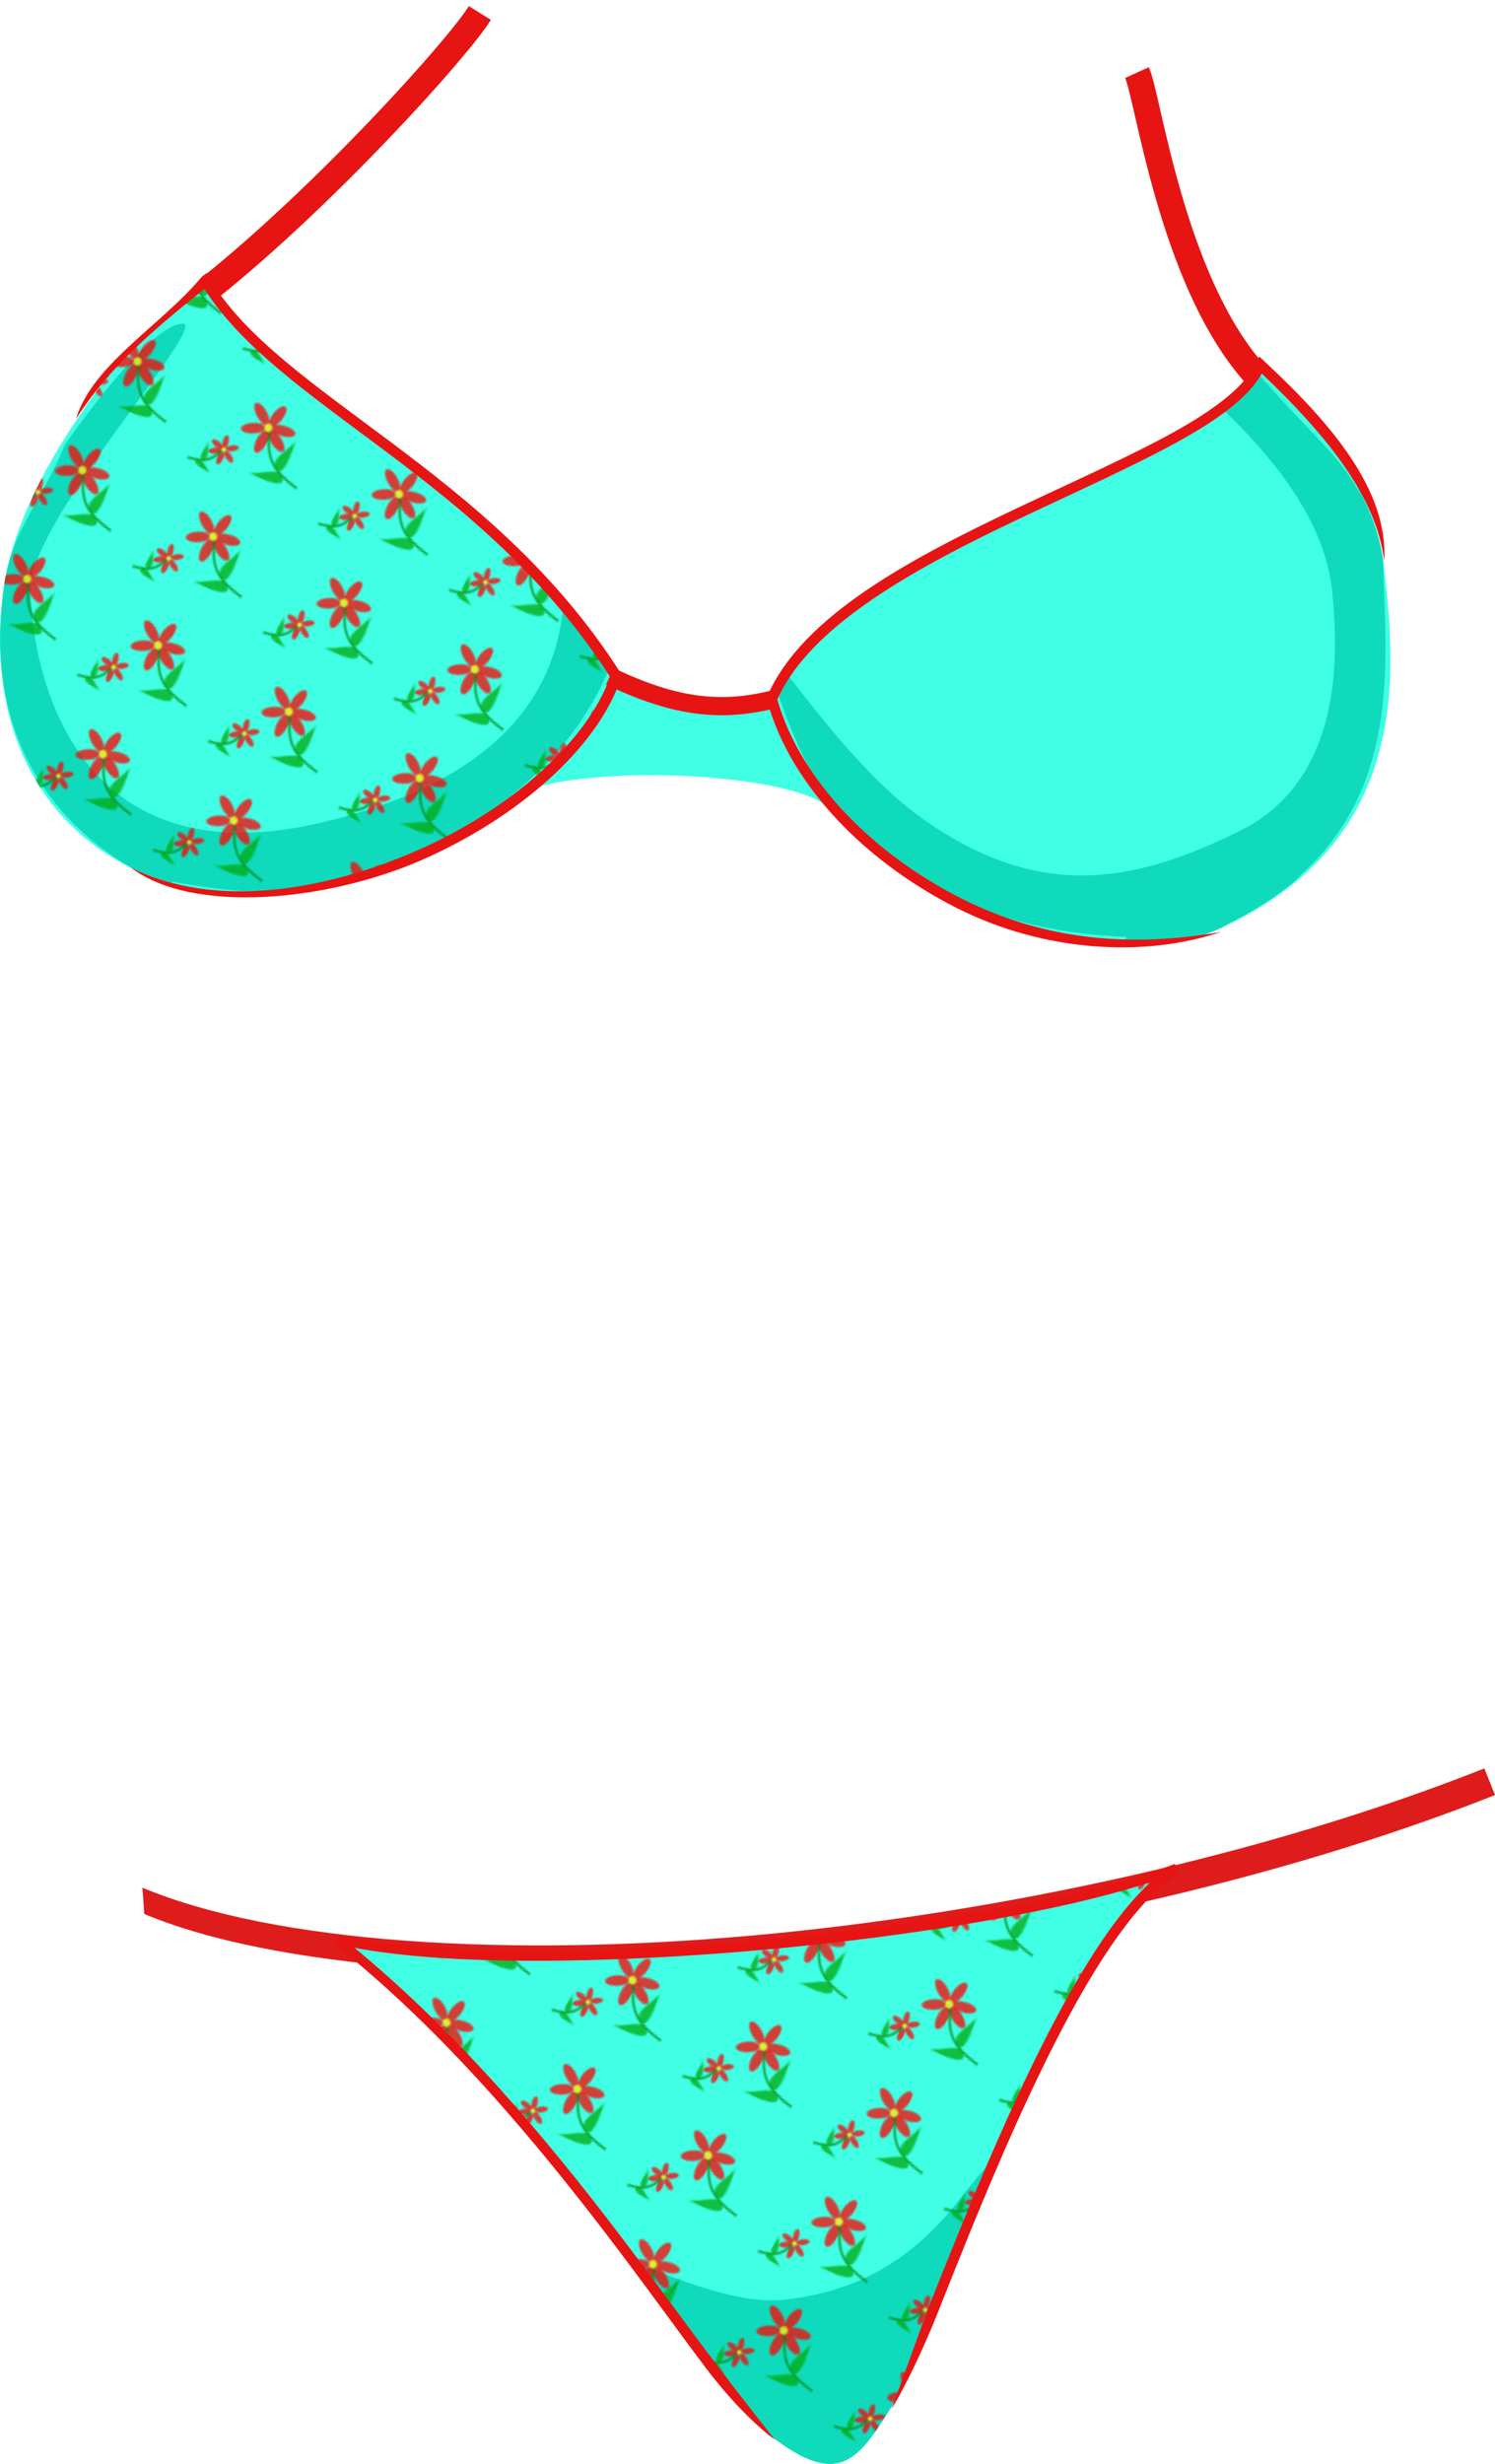 <svg xmlns="http://www.w3.org/2000/svg" xmlns:xlink="http://www.w3.org/1999/xlink" viewBox="0 0 143.85 236.94" version="1.0"><defs><pattern id="f" xlink:href="#a" patternTransform="rotate(26.89 -1587.358 746.277) scale(.17)"/><pattern id="e" xlink:href="#a" patternTransform="rotate(26.89 -1587.358 746.277) scale(.17)"/><pattern id="b" width="82.324" patternUnits="userSpaceOnUse" patternTransform="translate(-121.27 501.47)" height="68.869"><path d="M-77.896 522.51a2.96 7.01 0 10-5.92 0 2.96 7.01 0 105.92 0z" transform="rotate(12.108 2378.104 871.08)" fill-rule="evenodd" fill="red" fill-opacity=".75"/><path d="M-77.896 522.51a2.96 7.01 0 10-5.92 0 2.96 7.01 0 105.92 0z" transform="rotate(78.7 292.497 353.394)" fill-rule="evenodd" fill="red" fill-opacity=".75"/><path d="M-77.896 522.51a2.96 7.01 0 10-5.92 0 2.96 7.01 0 105.92 0z" transform="rotate(120.73 126.721 312.844)" fill-rule="evenodd" fill="red" fill-opacity=".75"/><path d="M-77.896 522.51a2.96 7.01 0 10-5.92 0 2.96 7.01 0 105.92 0z" transform="rotate(-179.231 -19.51 276.507)" fill-rule="evenodd" fill="red" fill-opacity=".75"/><path d="M-77.896 522.51a2.96 7.01 0 10-5.92 0 2.96 7.01 0 105.92 0z" transform="rotate(-119.458 -166.337 240.01)" fill-rule="evenodd" fill="red" fill-opacity=".75"/><path d="M-77.896 522.51a2.96 7.01 0 10-5.92 0 2.96 7.01 0 105.92 0z" transform="rotate(-55.738 -499.019 157.302) scale(1)" fill-rule="evenodd" fill="red" fill-opacity=".75"/><path d="M-73.846 524.07a2.337 2.337 0 10-4.673 0 2.337 2.337 0 104.673 0z" fill-rule="evenodd" fill="#fff100" fill-opacity=".75" transform="translate(121.27 -501.47)"/><path d="M46.743 24.8c5.144 12.71 10.398 18.35 28.159 21.15" stroke-opacity=".749" stroke="#008507" stroke-width="1pt" fill="none"/><path d="M-61.966 542.75c-5.81-3.86 2.375-12.66 2.811-19.2 3.329 17.78.63 21.48-2.811 19.2z" fill-rule="evenodd" fill="#00a90b" fill-opacity=".749" transform="translate(121.27 -501.47)"/><path d="M-56.228 545.74c-4.78-5.08-12.082 4.46-18.452 5.99 18.085.3 21.283-2.99 18.452-5.99z" fill-rule="evenodd" fill="#00a90b" fill-opacity=".749" transform="translate(121.27 -501.47)"/><g><path d="M-77.896 522.51a2.96 7.01 0 10-5.92 0 2.96 7.01 0 105.92 0z" transform="matrix(-.542 .116 .116 .542 -77.31 -233.159)" fill-rule="evenodd" fill="red" fill-opacity=".75"/><path d="M-77.896 522.51a2.96 7.01 0 10-5.92 0 2.96 7.01 0 105.92 0z" transform="scale(-.554 .554) rotate(78.7 208.466 324.21)" fill-rule="evenodd" fill="red" fill-opacity=".75"/><path d="M-77.896 522.51a2.96 7.01 0 10-5.92 0 2.96 7.01 0 105.92 0z" transform="scale(.554 -.554) rotate(-59.27 -553.637 108.748)" fill-rule="evenodd" fill="red" fill-opacity=".75"/><path d="M-77.896 522.51a2.96 7.01 0 10-5.92 0 2.96 7.01 0 105.92 0z" transform="matrix(.554 -.007 -.007 -.554 76.999 339.163)" fill-rule="evenodd" fill="red" fill-opacity=".75"/><path d="M-77.896 522.51a2.96 7.01 0 10-5.92 0 2.96 7.01 0 105.92 0z" transform="scale(.554 -.554) rotate(60.542 509.783 337.906)" fill-rule="evenodd" fill="red" fill-opacity=".75"/><path d="M-77.896 522.51a2.96 7.01 0 10-5.92 0 2.96 7.01 0 105.92 0z" transform="scale(-.554 .554) rotate(-55.738 -491.377 277.718)" fill-rule="evenodd" fill="red" fill-opacity=".75"/><path d="M-73.846 524.07a2.337 2.337 0 10-4.673 0 2.337 2.337 0 104.673 0z" fill-rule="evenodd" fill="#fff100" fill-opacity=".75" transform="matrix(-.554 0 0 .554 -13.91 -245.38)"/><path d="M27.414 46.431C24.562 53.48 21.65 56.606 11.801 58.16" stroke-opacity=".749" stroke="#008507" stroke-width="1.334" fill="none"/><path d="M-61.966 542.75c-5.81-3.86 2.375-12.66 2.811-19.2 3.329 17.78.63 21.48-2.811 19.2z" fill-rule="evenodd" fill="#00a90b" fill-opacity=".749" transform="matrix(-.554 0 0 .554 -13.91 -245.38)"/><path d="M-56.228 545.74c-4.78-5.08-12.082 4.46-18.452 5.99 18.085.3 21.283-2.99 18.452-5.99z" fill-rule="evenodd" fill="#00a90b" fill-opacity=".749" transform="matrix(-.554 0 0 .554 -13.91 -245.38)"/></g></pattern><pattern id="c" xlink:href="#b" patternTransform="rotate(26.891 -1109.45 -2.885) scale(.388)"/><pattern id="a" xlink:href="#c" patternTransform="rotate(26.89 -1109.423 -2.915) scale(.17)"/><pattern id="d" xlink:href="#a" patternTransform="rotate(26.89 -1587.358 746.277) scale(.17)"/></defs><g color="#000"><path d="M51.464 75.72c8.15-2.2 23.79-1.1 27.76 1.55-3.97-4.63-4.85-8.82-5.29-9.92-3.97 1.32-11.9-.22-14.54-1.98-1.32 3.96-5.29 8.15-7.93 10.35z" fill-opacity=".75" fill-rule="evenodd" fill="#00ffda"/><path d="M19.734 27.03c-5.47 4.31-9.12 8.4-12.23 13.14-1.28 1.96-6.14 9.07-7.15 16.39-1.71 12.45 2.91 22.21 12.16 26.84 16.55 8.29 42.46-5.41 46.78-18.37-12.46-19.63-32.71-26.47-39.56-38z" fill-opacity=".75" fill-rule="evenodd" fill="#00ffda"/><path d="M17.544 31.12c-2.37.15-7.1 5.69-11.34 11.69-.01.01 0 .02 0 .03-1.25 3.09-2.78 5.35-4.04 7.91-.19.41-.41.8-.59 1.25-.53 1.3-.97 2.75-1.22 4.56v.03c-.21 1.56-.33 3.05-.34 4.5-.02 1.45.07 2.85.25 4.19.72 5.35 2.96 9.85 6.34 13.44 1.69 1.79 3.67 3.34 5.91 4.68 1.28.65 2.65 1.11 4.03 1.5v-.12c2.59.47 5.22.84 7.72.97.86.04 1.67.02 2.5 0 2-.17 4.01-.49 6-.97 1-.29 2-.59 3-.94l.4-.12c.09-.04.17-.07.25-.1 9.47-3.48 18.43-10.01 22.25-19.44-1.41-2.14-2.89-4.17-4.46-6.03-.64 7.7-5.31 16.81-23.47 21-24.48 5.65-27.79-16-27.79-22.59s17.34-25.61 14.6-25.44z" fill-opacity=".75" fill-rule="evenodd" fill="#00cdaf"/><path d="M306.91 324.19c-5.47 4.31-9.12 8.4-12.23 13.14-1.28 1.96-6.14 9.07-7.15 16.39-1.71 12.45 2.91 22.21 12.16 26.84 16.55 8.29 42.46-5.41 46.78-18.37-12.46-19.63-32.71-26.47-39.56-38z" fill="url(#d)" transform="translate(-287.176 -297.16)"/><path d="M121.324 35.12c-4.36 9.66-40.52 16.83-47.06 32.1 4.53 16.35 28.94 28.58 43.15 22.06 18.53-8.51 16.94-24.58 15.69-35.25-.77-6.56-5.4-12.96-11.78-18.91z" fill-opacity=".75" fill-rule="evenodd" fill="#00ffda"/><path d="M120.884 35.78c-.7 1.15-1.87 2.27-3.34 3.37.24.26.42.52.69.78 7.29 7.09 9.57 12.77 9.97 17.16.39 4.39 1.59 17.56-8.79 22.75s-19.57 6.8-30.75-1.19c-5.29-3.78-10.15-10.27-13-13.93-.36.54-.65 1.12-.93 1.68.58 1.51.69 2.07 1.97 5.06 1.29 3.06 3.08 5.62 5.15 7.85 2.48 2.46 5.36 4.59 8.47 6.37 5.57 2.84 11.95 4.21 18.06 4.41-.12.28-.22.5-.34.78 3.34.06 6.56-.32 9.34-1.59.33-.15.54-.32.85-.47 1.61-.79 3.04-1.66 4.34-2.56.6-.42 1.18-.84 1.72-1.29.42-.33.74-.71 1.12-1.06 9.52-8.77 7.87-21.17 7.66-30-.28-2.23-1.13-4.44-2.22-6.62l-.06.06c-2.09-3.73-4.22-5.15-9.38-11-.2-.23-.33-.35-.53-.56z" fill-opacity=".75" fill-rule="evenodd" fill="#00cdaf"/><path d="M408.5 332.28c-4.36 9.66-40.52 16.83-47.06 32.1 4.53 16.35 28.94 28.58 43.15 22.06 18.53-8.51 16.94-24.58 15.69-35.25-.77-6.56-5.4-12.96-11.78-18.91z" fill="url(#e)" transform="translate(-287.176 -297.16)"/><path d="M58.684 65.04c6.54 3.12 10.9 3.43 15.89 2.18" stroke="#e71414" stroke-width="1.75" fill="none"/><path d="M20.174 27.69c11.02-8.81 23.8-22.91 26-26.44M120.644 35.85c-7.93-9.04-10.14-26.44-11.24-28.87" stroke="#e71414" stroke-width="2.5" fill="none"/><path d="M121.164 34.28l-.31.62c-.99 2.2-3.95 4.47-8.03 6.72s-9.23 4.54-14.44 7c-10.41 4.92-21.2 10.49-24.59 18.41l-.06.15.06.16c2.32 8.37 9.64 15.6 18.19 19.94 8.54 4.33 18.19 4.79 25.51 2.34-8.22 1.44-16.7.99-25.05-3.25-8.28-4.2-15.38-11.18-17.65-19.09 3.22-7.29 13.7-12.88 24.03-17.75 5.19-2.45 10.33-4.75 14.47-7.03 3.82-2.11 6.75-4.19 8.12-6.57 6.1 5.78 11.04 11.8 11.77 18.02.43-6.78-5.09-13.22-11.52-19.2l-.5-.47zM19.854 26.28c-.14.11-.29.23-.44.34-3.83 4.61-10.54 8.45-12.1 13.66 3.15-4.87 7.17-8.34 12.35-12.5 3.6 5.66 10.2 10.19 17.44 15.62 7.41 5.55 15.43 12.08 21.6 21.69-2.19 6.18-9.53 12.7-18.41 16.63-8.99 3.96-19.63 5.75-27.72 1.7 5.92 4.53 18.95 3.28 28.13-.77 9.17-4.05 16.82-10.75 19.06-17.47.03-.07.06-.14.09-.22l-.12-.21c-6.29-9.9-14.55-16.55-22.03-22.16-7.49-5.61-14.2-10.2-17.54-15.81-.1-.17-.2-.34-.31-.5z" fill="#e71414"/></g><path d="M142.824 170.06c-20.99 8.31-46.67 13.92-70.34 16.06s-45.99.74-58.78-4.59l.18 2.53c5.76 2.4 13.09 3.85 21.19 4.75-.87-.74-1.67-1.54-2.56-2.25 17.45 4.05 64.79-.61 80.69-6.84-1.24.73-2.47 1.9-3.72 3.31 12.04-2.73 23.78-6.22 34.37-10.41l-1.03-2.56z" fill-rule="evenodd" fill="#df1c1c"/><path d="M32.514 186.56c21.18 16.83 35.83 43.31 42.06 47.98 6.23 4.68 8.1 1.87 11.22-3.11 3.11-4.99 15.89-44.87 27.42-51.72-15.89 6.23-63.26 10.9-80.7 6.85z" fill-opacity=".75" color="#000" fill-rule="evenodd" fill="#00ffda"/><path d="M95.944 207.25c-.9.92-1.98 2.17-3.68 4.34-4.39 5.59-9.57 8.76-16.75 9.56-4.39.49-10.2-1.91-14.6-3.65 6.08 8.11 10.84 14.95 13.66 17.06 6.23 4.67 8.1 1.86 11.22-3.13 1.51-2.41 5.35-13.1 10.15-24.18z" fill-opacity=".75" color="#000" fill-rule="evenodd" fill="#00cdaf"/><path d="M319.69 483.72c21.18 16.83 35.83 43.31 42.06 47.98 6.23 4.68 8.1 1.87 11.22-3.11 3.11-4.99 15.89-44.87 27.42-51.72-15.89 6.23-63.26 10.9-80.7 6.85z" color="#000" fill="url(#f)" transform="translate(-287.176 -297.16)"/><path d="M113.044 179.25l-.1.03c-7.85 3.06-23.63 5.78-39.56 7.22-15.98 1.43-32.16 1.55-40.75-.44l-.43.9c10.53 8.37 19.48 19.15 26.56 28.44 3.54 4.65 6.6 8.94 9.18 12.35 2.59 3.41 4.96 5.63 6.62 6.88 0 0-3.23-4.08-5.8-7.48-2.58-3.39-5.67-7.68-9.22-12.34-6.8-8.93-15.37-19.21-25.44-27.5 9.12 1.72 24.21 1.55 39.38.19 14.57-1.32 28.66-3.71 37.22-6.5-2.25 2.06-4.47 5.11-6.63 8.72-2.89 4.81-5.67 10.6-8.19 16.34-2.51 5.73-4.78 11.42-6.59 15.97l-3.52 9.65c.86-1.37 2.64-4.73 4.46-9.28 1.81-4.55 4.05-10.22 6.56-15.94 2.51-5.71 5.27-11.46 8.12-16.21 2.83-4.71 5.76-8.42 8.47-10.07.03-.01.07-.04.1-.06l-.44-.87z" color="#000" fill="#e71414"/></svg>